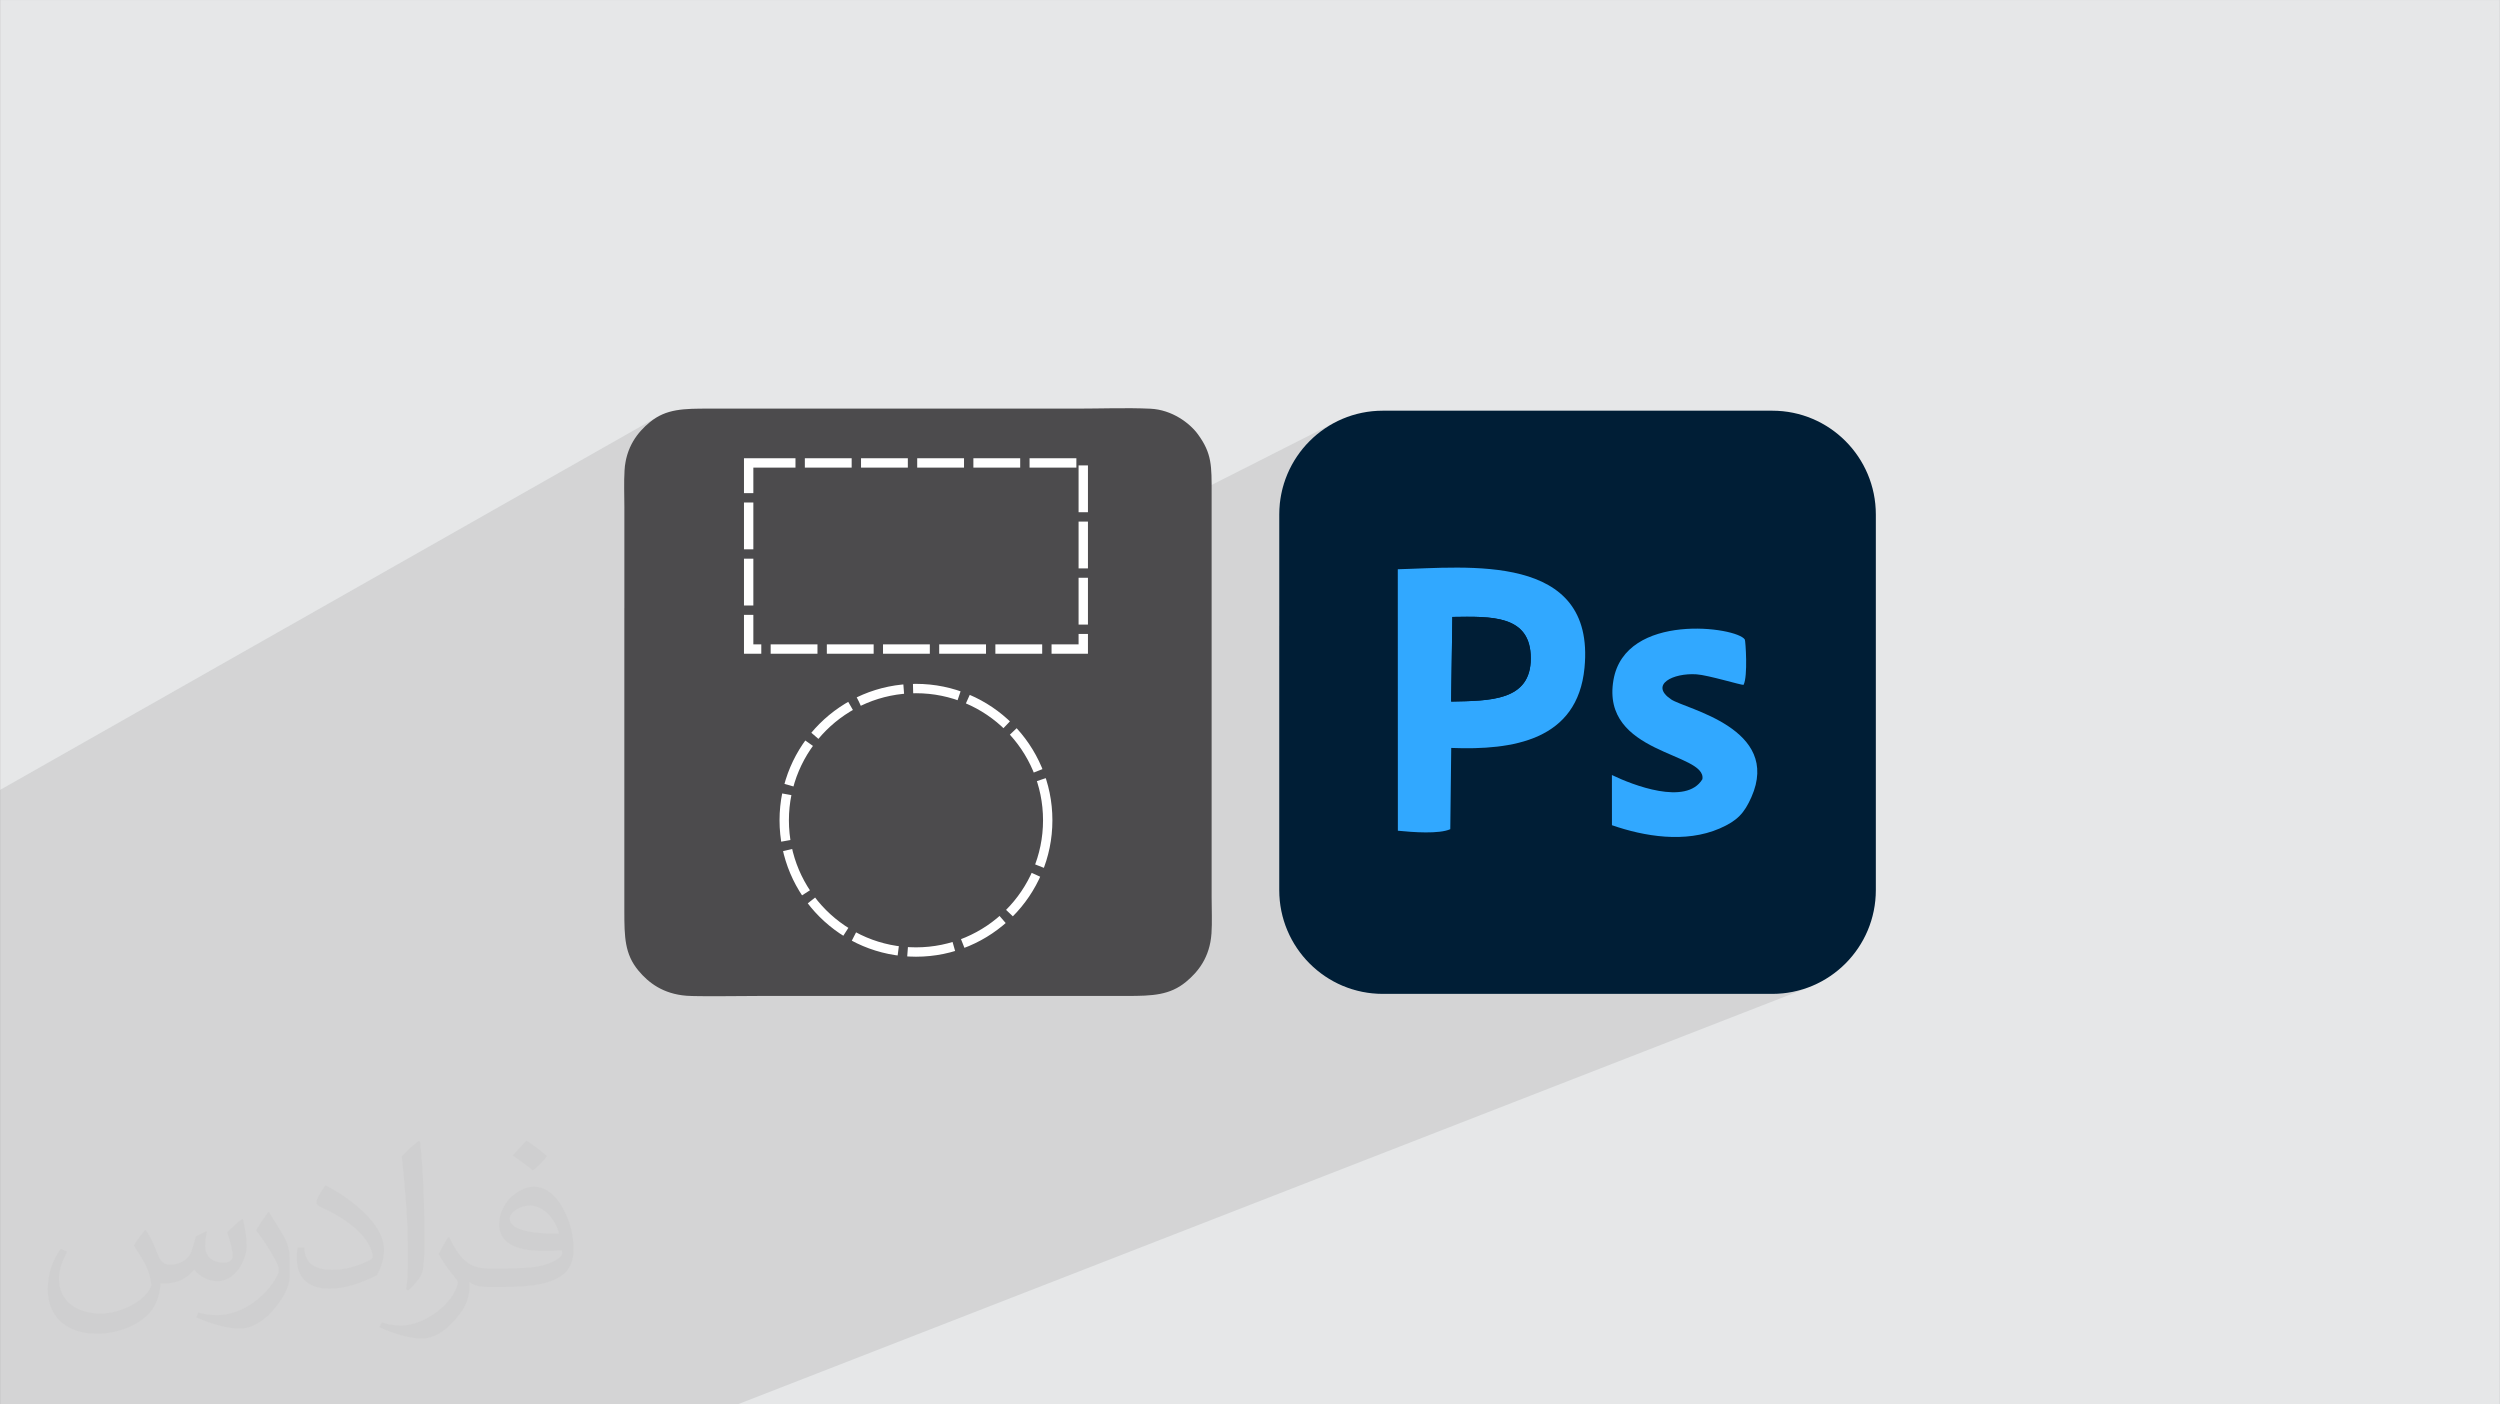 <?xml version="1.0" encoding="UTF-8"?>
<!DOCTYPE svg PUBLIC "-//W3C//DTD SVG 1.1//EN" "http://www.w3.org/Graphics/SVG/1.1/DTD/svg11.dtd">
<!-- Creator: CorelDRAW -->
<svg xmlns="http://www.w3.org/2000/svg" xml:space="preserve" width="3.708in" height="2.083in" version="1.1" style="shape-rendering:geometricPrecision; text-rendering:geometricPrecision; image-rendering:optimizeQuality; fill-rule:evenodd; clip-rule:evenodd"
viewBox="0 0 3708.33 2083.35"
 xmlns:xlink="http://www.w3.org/1999/xlink"
 xmlns:xodm="http://www.corel.com/coreldraw/odm/2003">
 <rect x="0" y="0" width="3708.33" height="2083.35" fill="#808080" stroke="none"/>
 <defs>
  <style type="text/css">
   <![CDATA[
    .str0 {stroke:white;stroke-width:13.89;stroke-miterlimit:2.613;stroke-dasharray:69.449 13.89}
    .fil6 {fill:none}
    .fil4 {fill:#001E36}
    .fil5 {fill:#31A8FF}
    .fil3 {fill:#4C4B4D}
    .fil0 {fill:#E6E7E8}
    .fil2 {fill:#373435;fill-opacity:0.031}
    .fil1 {fill:#373535;fill-opacity:0.102}
   ]]>
  </style>
 </defs>
 <g id="Layer_x0020_1">
  <polygon class="fil0" points="0.01,0.03 3708.33,0.03 3708.33,2083.35 0.01,2083.35 "/>
  <path class="fil1" d="M1897.55 928.66l175.85 -84.2 -175.85 -71.62 0 155.81zm-1897.54 470.96l0 -133.38 0 -48.64 0 -44.58 0 -1.25 977.73 -554.75 -4.74 2.69 -4.66 3.11 -4.61 3.55 -3.35 2.85 -3.31 3.02 -3.26 3.2 -3.17 3.41 -3.09 3.61 -2.96 3.81 -2.81 4.03 -2.65 4.26 -2.47 4.49 -2.26 4.73 -2.04 4.98 -1.78 5.23 -1.52 5.51 -1.23 5.78 -0.91 6.06 -0.58 6.35 -0.18 3.28 -0.14 3.33 -0.1 3.37 -0.07 3.41 -0.04 3.44 -0.02 3.46 0 3.48 0.02 3.5 0.03 3.5 0.04 3.5 0.04 3.48 0.05 3.46 0.04 3.44 0.04 3.41 0.03 3.37 0.01 3.33 0 149.83 185.02 -99.36 6.7 -3.39 7.11 -3.35 7.42 -3.28 7.62 -3.22 7.73 -3.13 7.73 -3.04 7.64 -2.94 7.44 -2.83 7.14 -2.71 6.74 -2.57 6.24 -2.44 5.65 -2.3 2.5 -1.07 2.81 -1.23 3 -1.32 3.09 -1.34 3.09 -1.29 2.96 -1.18 2.73 -0.99 0.31 -0.1 5.72 -3.06 2.26 -1.07 2.45 -1.01 2.54 -0.94 2.52 -0.89 2.43 -0.85 2.23 -0.83 2.43 -1.05 2.43 -1.17 2.38 -1.11 2.3 -0.88 2.19 -0.46 2.02 0.13 1.82 0.89 1.58 1.83 1.75 0.65 1.46 0.67 1.27 0.68 1.17 0.7 1.16 0.72 1.23 0.74 1.4 0.76 1.66 0.79 4.25 1.79 4.33 1.7 4.4 1.62 4.46 1.53 4.52 1.44 4.58 1.36 4.63 1.27 4.68 1.18 4.72 1.09 4.76 1.01 4.8 0.92 4.82 0.83 4.85 0.74 4.87 0.65 4.88 0.56 4.9 0.48 4.9 0.39 4.9 0.29 4.9 0.2 4.89 0.12 4.88 0.03 4.86 -0.06 4.85 -0.15 4.81 -0.24 4.79 -0.33 4.75 -0.42 4.71 -0.51 4.67 -0.61 4.62 -0.69 4.57 -0.79 4.51 -0.88 4.44 -0.97 4.87 -1.2 4.49 -1.26 4.14 -1.3 3.81 -1.34 3.5 -1.35 3.22 -1.35 2.98 -1.34 2.74 -1.31 2.54 -1.27 2.35 -1.21 2.19 -1.14 2.06 -1.06 1.95 -0.95 1.87 -0.84 1.8 -0.71 1.77 -0.56 1.38 -0.64 1.79 -0.02 2.08 0.47 2.23 0.81 2.26 1.02 2.15 1.09 1.91 1.02 1.54 0.81 11.75 5.42 0.72 0.36 0.5 0.23 0.34 0.15 0.26 0.11 0.24 0.12 0.28 0.18 0.4 0.29 0.59 0.45 1.74 19.89 2.52 16.35 3.31 13.09 4.11 10.15 4.92 7.5 5.72 5.15 6.54 3.09 7.35 1.35 8.18 -0.11 9 -1.25 9.85 -2.1 10.69 -2.67 11.53 -2.91 4.67 -1.08 200.89 -101.74 -1783.36 -726.31 1783.36 726.31 201.22 -101.91 -6.62 3.41 -6.44 3.7 -6.23 4.01 -6.02 4.3 -5.8 4.57 -5.58 4.85 -5.34 5.1 -5.09 5.35 -4.83 5.59 -4.57 5.82 -0.26 0.37 123.37 -62.24 0.01 0 -123.38 62.24 -4.02 5.67 -4 6.25 -3.7 6.45 -3.39 6.64 -3.07 6.82 -2.74 7 -2.41 7.16 -2.07 7.31 -1.71 7.45 -1.35 7.58 -0.97 7.71 -0.59 7.82 -0.2 7.92 0 9.57 175.85 71.62 0.01 0 0 0 9.76 -0.29 10.24 -0.37 10.67 -0.41 11.03 -0.42 11.35 -0.39 11.6 -0.31 11.81 -0.2 11.95 -0.05 12.05 0.15 12.08 0.38 12.06 0.65 12 0.97 11.87 1.32 11.69 1.71 11.46 2.15 11.16 2.61 10.81 3.13 10.42 3.69 9.96 4.28 9.44 4.91 8.88 5.58 8.26 6.29 7.59 7.04 6.86 7.83 6.08 8.66 5.23 9.54 4.35 10.44 3.39 11.4 2.38 12.39 1.33 13.42 0.22 14.49 -0.81 13.19 93.44 -42.12 7.71 -3.17 7.97 -2.7 8.17 -2.25 8.32 -1.83 8.41 -1.43 8.45 -1.06 8.44 -0.7 8.36 -0.38 8.23 -0.07 8.05 0.21 7.81 0.46 7.52 0.7 7.16 0.91 6.76 1.1 6.3 1.27 5.78 1.41 5.21 1.53 4.59 1.62 3.9 1.69 3.17 1.74 2.36 1.77 1.51 1.77 0.22 0.89 0.27 1.95 0.29 2.89 0.29 3.69 0.28 4.35 0.25 4.88 0.2 5.28 0.13 5.54 0.04 5.67 -0.07 5.67 -0.2 5.53 -0.35 5.25 -0.51 4.85 -0.7 4.31 -0.9 3.63 -1.12 2.82 -78.01 34.12 4.59 1.81 6.01 2.44 6.21 2.62 6.35 2.81 6.44 3.02 6.47 3.24 6.45 3.46 6.37 3.7 6.23 3.94 6.03 4.2 5.78 4.47 5.47 4.75 5.11 5.04 4.68 5.34 4.2 5.65 3.67 5.97 3.07 6.31 2.43 6.65 1.71 7.01 0.96 7.38 0.13 7.75 -0.74 8.14 -1.67 8.54 -2.67 8.95 -3.7 9.37 -1.96 4.29 -1.99 4.02 -2.02 3.76 -2.09 3.54 -2.19 3.31 -2.3 3.11 -2.43 2.94 -2.59 2.78 -2.78 2.63 -2.98 2.52 -3.22 2.41 -3.48 2.31 -3.74 2.24 -4.06 2.19 -4.38 2.15 -4.73 2.13 -558.95 233.58 6.37 2.52 7.14 2.43 7.29 2.07 7.43 1.72 7.56 1.35 7.69 0.98 7.8 0.59 7.9 0.2 577.75 0 7.9 -0.2 7.8 -0.59 7.69 -0.98 7.56 -1.35 7.43 -1.72 7.29 -2.07 7.14 -2.43 -1587.93 618.28 -24.39 0 -488.91 0 -275.02 0 -40.06 0 -113.04 0 -120.99 0 -4.99 0 -7.38 0 -3.56 0 -15.47 0 0 -89.61 0 -44.31 0 -6.63 0 -27.82 0 -21.1 0 -1.63 0 -1.29 0 -4.02 0 -2.47 0 -1.21 0 -0.04 0 -0.67 0 -1.77 0 -0.82 0 -0.16 0 -0.53 0 -1.26 0 -2.98 0 -0.58 0 -0.48 0 -0.14 0 -2.26 0 -1.37 0 -1.48 0 -0.13 0 -0.67 0 -1.62 0 -0.3 0 -0.01 0 -0.28 0 -0.19 0 -1.31 0 -1.65 0 -2.24 0 -0.87 0 -0.7 0 -0.8 0 -0.96 0 -0.59 0 -0.25 0 -5.45 0 -0.18 0 -1.26 0 -0.04 0 -0.14 0 -0.05 0 -0.02 0 -0.08 0 -0.16 0 -0.01 0 -1.66 0 -1.12 0 -1.13 0 -0.53 0 -0.13 0 -2.5 0 -0.86 0 -1.87 0 -2.87 0 -1.05 0 -0.59 0 -0.57 0 -1.7 0 -0.14 0 -0.53 0 -1.34 0 -0.02 0 -5.51 0 -0.43 0 -0.17 0 -1.03 0 -0.94 0 -0.19 0 -1.07 0 -0.29 0 -1.42 0 -1.95 0 -0.2 0 -0.33 0 -1.33 0 0 0 -0.2 0 -0.05 0 -0.13 0 -0.3 0 -1.28 0 -0.54 0 -0.62 0 -1.86 0 -0.04 0 -3.26 0 -0.24 0 -0.24 0 -1.14 0 -0.61 0 -2.41 0 -1.8 0 -0.75 0 -0.03 0 -0.56 0 -1.68 0 -0.3 0 -0.27 0 -0.62 0 -0.5 0 -0.39 0 -1.46 0 -3.87 0 -0.75 0 -0.48 0 -4.94 0 -1.81 0 -0.25 0 -0.94 0 -0.28 0 -1.97 0 -0.32 0 -0.45 0 -1.98 0 -3.35 0 -1.77 0 -0.71 0 -1.52 0 -0.68 0 -1.95 0 -2.3 0 -0.36 0 -0.22 0 -0.44 0 -0.35 0 -1.41 0 -0.52 0 -0.23 0 -0.68 0 -1.19 0 -2.65 0 -0.78 0 -7.55 0 -0.11 0 -2.89 0 -0.67 0 -1.28 0 -0.41 0 -1.14 0 -2.67 0 -0.49 0 -1.74 0 -2.13 0 -1.37 0 -3.04 0 -0.62 0 -0.81 0 0 0 -1.01 0 -0.4 0 -0.36 0 -0.42 0 0 0 -1.48 0 -0.87 0 -0.31 0 -0.78 0 -2.33 0 -2.8 0 -4.16 0 -0.32 0 -0.25 0 -0.51 0 -2.14 0 -0.02 0 -1.85 0 -0.02 0 0 0 -0.57 0 -1.1 0 -0.4 0 -0.02 0 -1.11 0 -2.01 0 -1.32 0 -0.2 0 -0.61 0 -0.6 0 -2.32 0 -2.56 0 -1.17 0 -0.04 0 -0.85 0 -1.64 0 -0.08 0 -0.39 0 -0.95 0 -0.68 0 -0.39 0 -0.53 0 -0.63 0 -0.39 0 -2.71 0 -0.42 0 -0.84 0 -2.78 0 -0.18 0 -0.24 0 -1.46 0 -1.07 0 -1.75 0 -0.55 0 -0.15 0 -4.3 0 -1.31 0 -0.99 0 -0.35 0 -0.21 0 -0.5 0 -0.55 0 -1.14 0 -4.44 0 -1.06 0 -1.48 0 -0.93 0 -0.02 0 -1.17 0 -3.89 0 -0.34 0 -0.77 0 -0.12 0 -1.93 0 -0.55 0 -2.74 0 -3 0 -1.03 0 -0.21 0 -1.05 0 -1.16 0 -0.66 0 -0.04 0 -3.37 0 -1.48 0 -0.69 0 -0.31 0 -1.23 0 -0.25 0 -0.16 0 -1.1 0 -2.07 0 -0.51 0 -0.47 0 -0.83 0 -1.42 0 -1.66 0 -0.83 0 -0.04 0 -0.81 0 -1.33 0 -2.54 0 -0.76 0 -1.37 0 -0.93 0 -1.99 0 -2.01 0 -2.54 0 -1.37 0 -0.87 0 -1.77 0 -0.37 0 -0.41 0 -0.03 0 -0.85 0 -0.14 0 -1.75 0 -3.69 0 -0.34 0 -0.18 0 -0.92 0 -0.24 0 -0.08 0 -0.83 0 -5.32 0 -0.87 0 -0.73 0 0 0 -1.56 0 -1.15 0 -2.52 0 -2.56 0 -1.92 0 -0.15 0 -1.95 0 -3.46 0 -3.2 0 -4.69 0 -0.58 0 -0.01 0 -4.96 0 -3.74 0 -2.73 0 -11.49 0 -3.46 0 -1.32 0 -3.02 0 -7.62 0 -1.99 0 -2.89 0 -6.92 0 -0.01 0 -0.69 0 -5.01 0 -9.91 0 -2.49 0 -3.55 0 -12.48 0 -3.39 0 -1.24 0 -2.38 0 -2.14 0 -11.25 0 -2.6 0 -0.96 0 -0.66 0 -1.84 0 -24.02 0 -1.25 0 -3.17 0 -3.37 0 -0.86 0 -0.68 0 -0.65 0 -1.69 0 -0.22 0 -1.2 0 -3.19 0 -1.43 0 -0.4 0 -2.12 0 -6.69 0 -2.39 0.01 0.06z"/>
  <path class="fil2" d="M216.3 1824.71c7.08,10.72 11.67,21.04 16.15,32.5 3.33,6.67 5.1,18.96 20.73,18.96 4.58,0 11.15,-1.35 16.98,-4.58 6.56,-3.44 11.56,-8.65 14.17,-16.56l6.25 -21.04 15.21 -7.5 1.04 1.04c-2.08,7.92 -2.59,15.52 -2.59,21.46 0,17.6 15.21,24.27 27.29,24.27 7.08,0 13.44,-3.44 13.44,-9.91 0,-8.33 -3.54,-22.5 -8.13,-35.21 7.08,-7.08 14.17,-14.17 22.3,-19.9l1.25 0.63c3.54,15 5.52,29.8 5.52,39.69 0,9.69 -4.28,20.42 -7.81,27.4 -7.29,13.75 -20.21,24.69 -35.83,24.69 -11.87,0 -25.1,-5.94 -34.17,-16.98l-0.52 0c-8.54,10.63 -21.77,20.21 -42.93,20.21l-6.56 0c-1.04,13.96 -4.06,23.85 -8.65,32.71 -12.6,24.58 -50,41.98 -85.21,41.98 -48.96,0 -73.54,-28.23 -73.54,-65.83 0,-23.22 7.6,-44.79 19.27,-60.1l9.57 3.96c-7.29,13.96 -12.19,27.08 -12.19,40 0,35.21 28.65,51.98 61.67,51.98 30.63,0 68.54,-19.48 75.42,-42.08 -2.59,-24.69 -11.87,-36.24 -26.04,-58.75 4.28,-7.5 9.8,-15 16.67,-23.02l1.25 0 0 0 0 0 -0.01 -0.04 -0 0.02zm564.68 -132.5c10.31,6.46 20.42,14.06 30.31,22.81 -5.52,7.81 -12.4,14.9 -20.94,21.15 -9.91,-8.02 -19.79,-14.9 -29.91,-22.19 6.87,-7.71 13.65,-15.1 20.52,-21.77l0 0 0 0 0 0 0 0 0 0 0.01 0 0 -0zm5.31 96.26c-16.67,0 -30.31,10.94 -30.31,19.06 0,17.41 33.33,22.81 73.23,22.59 -5,-20.42 -22.5,-41.67 -42.93,-41.67l0 0.01 0.01 0.01zm-37.41 93.13c21.67,0 40.63,-0.63 55.1,-4.28 16.15,-4.06 29.8,-12.19 29.8,-17.81 0,-1.46 0,-3.22 -0.52,-4.69 -9.06,0.83 -19.48,0.83 -28.54,0.83 -29.37,0 -51.87,-6.67 -60.73,-23.13 -2.19,-4.58 -3.74,-9.69 -3.74,-15.52 0,-15.94 6.87,-31.46 18.96,-42.19 10.09,-8.85 21.25,-14.37 32.6,-14.37 20.52,0 36.87,16.46 48.33,42.41 6.25,14.17 10.52,30.52 10.52,51.15 0,13.75 -3.74,25.31 -12.29,33.85 -15.94,15.43 -45.31,21.25 -90.31,21.25l-20.42 0 0 0 -5.31 0c-11.15,0 -19.17,-1.98 -25.52,-6.87l-1.04 0c0.31,2.59 0.52,5.1 0.52,7.5 0,10.09 -3.33,23.02 -10.09,33.33 -20,29.68 -41.67,42.59 -60.42,42.59 -18.96,0 -42.19,-7.29 -63.13,-16.78l3.74 -7.29c6.77,2.81 16.15,4.69 29.06,4.69 33.85,0 78.33,-32.5 83.85,-64.27 -1.25,-2.59 -3.54,-6.04 -6.77,-9.69 -9.91,-11.77 -16.15,-21.56 -21.98,-31.87 5,-9.91 9.57,-17.81 13.85,-25l1.77 -0.21c14.48,29.48 27.6,46.35 56.87,46.35l4.58 0 0 0 21.25 0 0 0 0 0 0 0 0 0 0 0 0.04 0 -0.01 0zm-146.67 31.15c2.5,-13.54 2.7,-28.74 2.7,-42.93l0 -21.04c0,-39.27 -5,-96.35 -9.06,-133.54 7.08,-7.6 16.98,-16.56 24.79,-22.59l2.3 0.63c5.31,46.77 6.56,100.94 6.56,151.04 0,13.13 -0.52,25.94 -1.77,35.31 -0.73,11.87 -7.6,20.83 -22.3,34.58l-3.22 -1.46 0.01 0zm-150.94 -61.98c0.73,18.44 9.8,32.92 41.46,32.92 19.69,0 36.35,-5.1 54.79,-13.85 3.33,-1.46 5.1,-3.44 5.1,-5.1 0,-11.56 -8.85,-26.87 -23.74,-40.83 -14.48,-13.13 -33.65,-24.69 -51.56,-32.4 -6.15,-2.59 -8.13,-5.31 -8.13,-7.92 0,-5.31 7.08,-16.46 12.92,-24.48l1.98 -0.21c20.52,10.72 43.44,26.67 60.42,44.37 15.43,16.35 25,32.92 25,50.94 0,13.33 -4.06,25.83 -10.63,37.5 -22.5,11.35 -46.46,20 -70.2,20 -28.85,0 -48.54,-13.54 -48.54,-45.31 0,-3.44 0,-8.74 1.25,-15.63l9.91 0 0 0 0 0 0 0 0 0 0 0 -0.01 0 -0.01 0zm-52.19 -52.4l17.92 28.96c6.56,10.72 12.71,22.41 12.71,40.83l0 23.54c0,19.06 -12.19,39.48 -31.87,59.69 -15.43,13.65 -29.06,19.48 -41.67,19.48 -18.75,0 -40.21,-5.83 -65,-16.46l2.81 -7.29c7.81,2.08 16.87,3.85 28.02,3.85 35.63,-0.21 72.08,-26.25 88.74,-58.02 1.98,-3.65 2.7,-7.08 2.7,-9.48 0,-3.65 -1.98,-7.71 -3.54,-11.35 -9.06,-17.07 -19.17,-32.71 -30.31,-47.19 5.83,-9.17 11.67,-18.02 18.02,-26.77l1.46 0.21 0 0 0 0 0 0 0 0 0 0 -0.01 0 0.02 0.01z"/>
  <path class="fil3" d="M1797.01 1385.13c1.16,-16.68 0.22,-36.65 0.23,-53.74l0 -163.24c0.08,-72.67 0,-145.33 0,-218 0,-72.66 -0.09,-145.33 0,-217.99 0.06,-41.3 0.49,-59.39 -20.31,-87.87 -12.19,-16.7 -38.46,-36.5 -70.63,-38 -35.09,-1.63 -74.03,-0.12 -109.55,-0.11l-544.47 -0.01c-37.9,-0.03 -64.13,0.04 -88.56,20.2 -17.91,14.76 -35.25,36.61 -37.42,71.3 -1.08,17.38 -0.26,37.15 -0.26,54.78l-0.01 599.22c0.04,38.35 0.51,63.61 20.86,88.12 15.1,18.2 36.59,34.57 71.21,37.35 17.09,1.37 86.58,0.3 109.2,0.3l544.47 0c37.78,-0.02 63.5,-1.09 87.53,-20.97 18.01,-14.9 35.24,-36.43 37.68,-71.34l0.03 -0.01z"/>
  <path class="fil4" d="M2051.18 609.24l577.75 0c84.84,0 153.63,68.96 153.63,154.02l0 557.12c0,85.05 -68.8,154.02 -153.63,154.02l-577.75 0c-84.84,0 -153.63,-68.97 -153.63,-154.02l0 -557.12c0,-85.06 68.8,-154.02 153.64,-154.02l-0.01 0 0 0z"/>
  <path class="fil5" d="M2154.36 915.18c57.37,-0.78 116.33,-3.37 116.35,61.38 0.02,63.39 -60.54,63.02 -118.15,64.16l1.8 -125.54 0 0zm-80.95 -70.72l0.11 387.88c22.38,2.28 61.16,5.14 77.76,-2.28l1.41 -120.54c91.66,3.61 187.35,-11.16 197.71,-118.87 16.59,-172.44 -175.55,-148.65 -276.99,-146.2l0 0 0 0 0 0.01z"/>
  <path class="fil5" d="M2391.09 1224.15c47.64,16.57 108.76,27.01 159.86,4.83 26.17,-11.36 36.48,-22.72 46.96,-46.33 45.34,-102.33 -97.62,-130.76 -118.96,-145.1 -32.86,-22.06 3.31,-39.53 37.49,-37.24 17.55,1.17 66.99,16.35 69.89,15.63 6.63,-12.66 2.93,-65.5 1.89,-67.18 -11.45,-18.82 -177.4,-41.33 -194.89,60.01 -19.06,110.5 138.63,107.18 131.92,147.17 -24,39.59 -103.63,8.57 -134.22,-6.24l0.06 74.46 -0.01 0 0.01 0 -0 -0.02z"/>
  <path class="fil4" d="M2152.56 1040.73c57.61,-1.15 118.17,-0.77 118.15,-64.16 -0.02,-64.77 -58.98,-62.17 -116.35,-61.38l-1.8 125.54 0 0z"/>
  <rect class="fil6 str0" x="1110.46" y="686.73" width="496.36" height="276.1"/>
  <circle class="fil6 str0" cx="1358.65" cy="1216.85" r="195.44"/>
 </g>
</svg>
